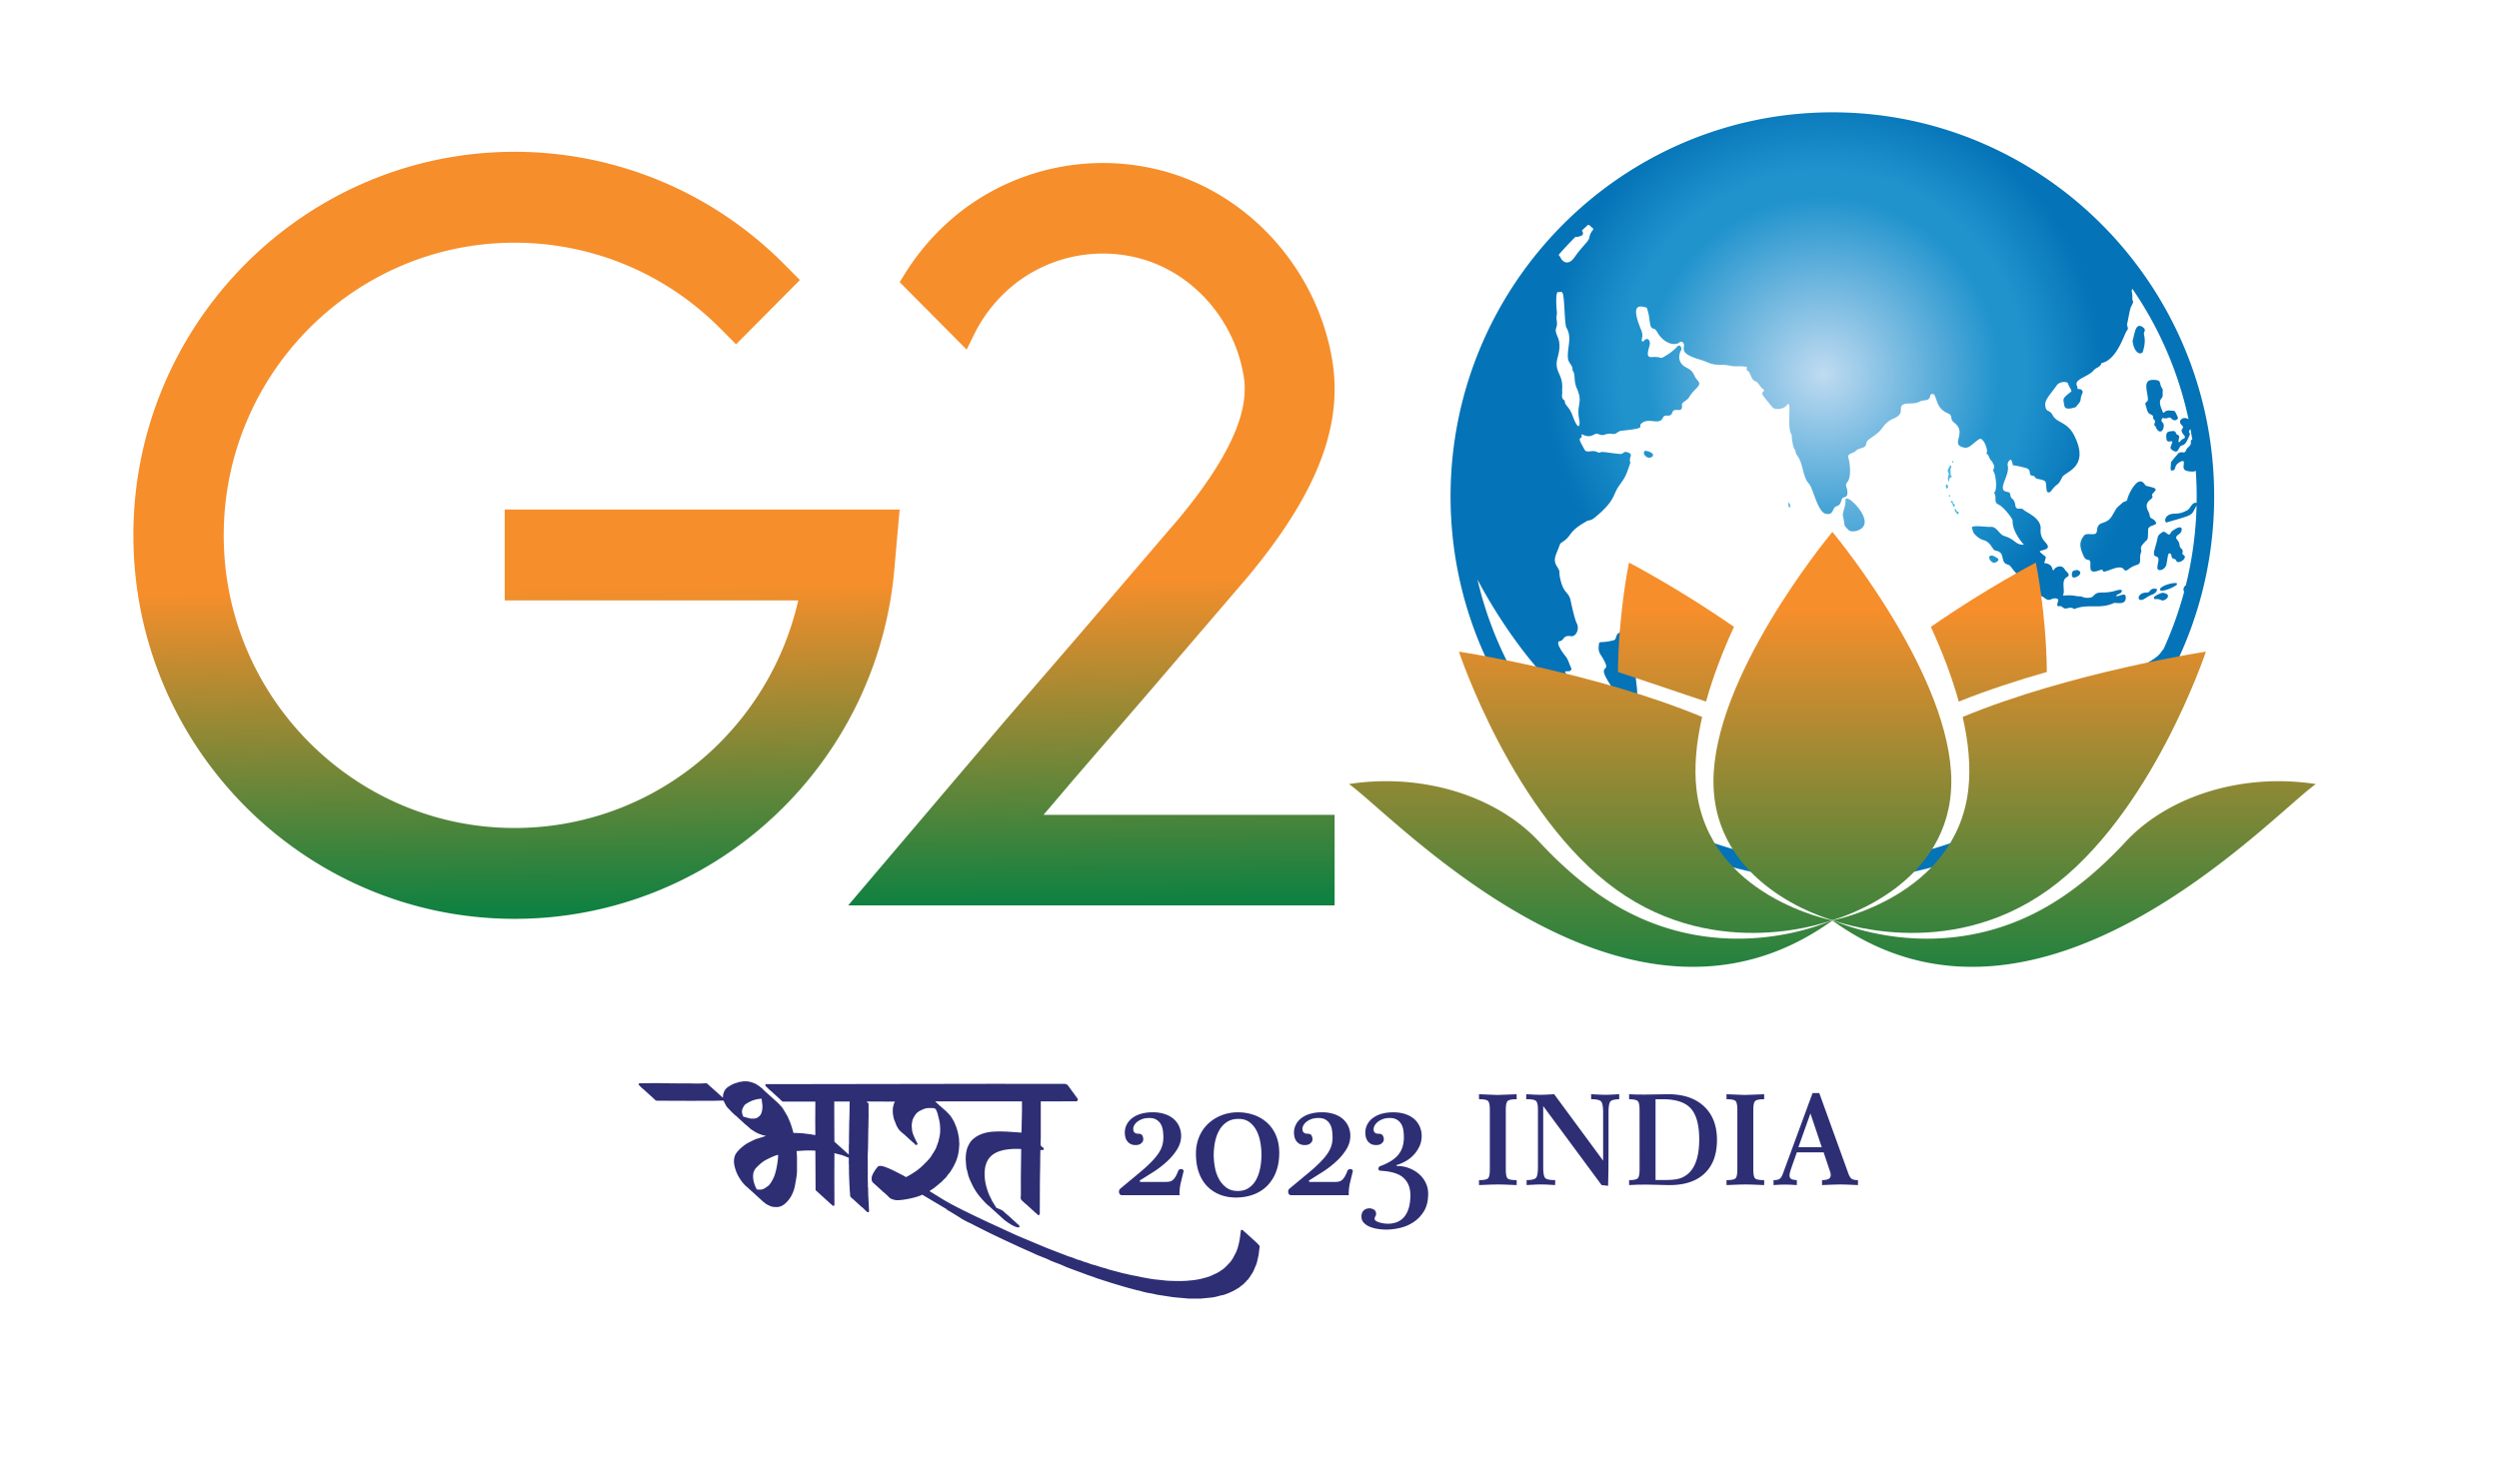 <svg xmlns="http://www.w3.org/2000/svg" xmlns:xlink="http://www.w3.org/1999/xlink" width="170" height="101" fill="none" xmlns:v="https://vecta.io/nano"><g clip-path="url(#f)"><path d="M146.535 40.635c-.037.058.033.142.07.137a.67.67 0 0 1 .427.069c.23.115.817-.389.124-.5-.007-.001-.014-.002-.022-.002-.162 0-.545.211-.599.296z" fill="url(#B)"/><path d="M146.953 40.151c.081.182 1.027-.22 1.134-.375.051-.073-.011-.104-.127-.104-.333 0-1.11.248-1.007.478z" fill="url(#C)"/><path d="M146.219 40.241c-.044.054-.076.078-.149.077-.315-.007-.496.124-.561.255-.093.191.062.381.419.145.158-.104.313-.204.496-.266.262-.089.394-.366.254-.387-.051-.008-.095-.011-.133-.011-.166 0-.23.069-.326.187z" fill="url(#D)"/><path d="M147.756 36.143c-.076.056-.103.197-.18.228-.053.021-.122-.036-.196-.093-.085-.066-.177-.131-.258-.078-.458.297-.263.269-.488.962-.336 1.042.231.457.201.954-.009.145-.068.274-.074.518-.008.29.543.183.622-.259.1-.57.088-.716.203-.72.217-.009.023.346.336.385.199.025.038.251.34.199.238-.041.499-.343.3-.456-.262-.147.107-.227-.217-.498-.042-.035-.07-.108-.072-.165-.012-.399-.386-.455-.178-.658.044-.044.087-.099.142-.122.158-.064.292-.46.05-.46-.102 0-.27.07-.531.263z" fill="url(#E)"/><path d="M146.363 25.855c-.756.051-.026 1.329-.32 1.483-.106.055-.13.137-.075.253.072.154.076.523.329.604.13.041.186.097.176.232-.007.101.111.142.13.215.024.092-.104.271-.03.313.088.05.087.149.132.22.325.507.618-.138.434-.399-.029-.041-.082-.073-.092-.116-.025-.116.023-.246.15-.208s.206.014.269-.012c.091-.037.151-.075.301.088s.443.014.387-.125c-.027-.068-.18-.441-.253-.443-.227-.006-.468-.107-.666.092-.076.077-.095.018-.122-.045-.442-1.017.082-.744.003-1.218.016-.275.029-.287-.043-.376-.213-.265.034-.563-.553-.563l-.157.006z" fill="url(#F)"/><path d="M111.821 30.851c.259.664 1.204.019.127-.179-.096-.002-.106.102-.127.179z" fill="url(#G)"/><path d="M122.987 55.36c.358 0 .177-.343 0-.362l-.107-.006c-.441 0-.228.368.107.368z" fill="url(#H)"/><path d="M125.543 34.048c.013.385-.126.589-.187.974.194.889.005.64.409 1.056.149.154.821.099 1.034-.323.307-.608-.824-1.836-1.163-1.836-.061 0-.097.04-.093.13z" fill="url(#I)"/><path d="M110.229 42.794c-.01.048.008.102-.003.149-.06.265-.169-.029-.297.436-.026.092-.064.168-.16.192-1.015.256-.963-.04-1.009.352-.066.564.172.587.436 1.169.343.755-.754-.071.629 1.921.141.203.757.698 1.26.651.584-.056.083-1.454.197-1.974.157-.713-.176-1.173.114-1.321.117-.06.136-.128.057-.204-.334-.323-.167-.77-.744-1.376-.08-.085-.202-.149-.303-.149-.083 0-.153.043-.177.154z" fill="url(#J)"/><path d="M135.606 38.295c.293-.003.385-.225.32-.275-.211-.16-.363-.22-.462-.22-.243 0-.166.363.142.495z" fill="url(#K)"/><path d="M140.947 39.175c.029.367.983-.18.364-.394-.247.042-.393.034-.364.394z" fill="url(#L)"/><path d="M145.072 23.217c.131.925.663.98.726.638.029-.154.185-.565.05-1.113-.038-.154.202-.283-.084-.483a.4.4 0 0 0-.22-.086c-.279 0-.344.543-.472 1.044z" fill="url(#M)"/><path d="M144.719 33.964c-.016.182-.185.121-.313.231-.58.496-.366.329-.741.928-.41.656-.95.252-1.009.95-.024.292-.134.276-.463.276v-.006c-.135 0-.322-.023-.42.098-.391.481-.269.845-.028 1.404.174.403.444.112.459.447.017.381-.143.819.714.48.037-.014.131.019.13.022-.022.193.24.076.553-.041.328-.122.711-.245.881-.012.194.265.292-.145.886-.304.379-.101.11-.461.286-.869.067-.155-.122-.241.087-.5.409-.508.369-.148.39-1.024.008-.358.668-.246.525-.517-.156-.294-.413-.192-.417-.452-.006-.267-.475-.641.013-1.058.105-.09.244-.152.141-.331-.01-.018.019-.068.041-.093.132-.154.351-.306.085-.395-.496-.166-.509-.073-.632-.256-.088-.132-.184-.186-.281-.186-.423 0-.872 1.042-.887 1.207z" fill="url(#N)"/><path d="M98.678 33.779c0 14.412 11.651 26.137 25.973 26.137s25.973-11.725 25.973-26.137-11.651-26.136-25.973-26.136-25.973 11.725-25.973 26.136zm8.63-17.652c.234-.077.392-.092.375-.269-.007-.068-.027-.127-.08-.164l.403-.378c.136-.039.191.099.318.187.191.132-.119.156-.205.669-.043.25-.469.563-1.016 1.343-.397.565-.782.323-.917.064-.055-.107-.108-.181-.159-.236a25.65 25.65 0 0 1 1.149-1.232.45.45 0 0 0 .117.016zm34.008 10.239c-.001-.025.004-.055-.007-.074-.293-.499.733-.619 1.126-1.103.152-.186.449-.193.513-.464.004-.016.041-.028.065-.034 1.029-.245 1.521-2.043 1.674-2.195s-.023-.314.02-.469.175-.985.267-1.161c.254-.487.07-.227.086-.632.012-.344-.097-.376-.005-.589a24.82 24.82 0 0 1 3.827 8.89c-.282-.245-.823.049-.458.399.269.257-.243.211.122.644.26.309-.115.21-.248.483-.009.018-.056.023-.085.024-.048 0 .032-.311.034-.362.005-.142-.185-.119-.216-.235-.054-.198-.213-.165-.409-.132-.171.028-.306.071-.24.53.024.177.158.163.263.149.089-.011.157-.023.125.077-.111.345-.197.369.018.522.44.314.391-.262.624-.317.252-.059.333-.228.533-.683.11-.248-.185-.166.069-.436l.124.72c-.06.014-.103.041-.099.091.037.406-.216.343-.327.633-.062.162-.143.149-.242.138s-.203-.023-.325.117c-.027.03-.447.515-.45.555-.032.414-.08.588.073.564.214-.033.161-.117.255-.328.073-.165.539-.458.539-.231-.001.348-.191.624.614.632.076.001.142-.022.197-.059.04.578.062 1.161.062 1.749l-.006.461c-.018-.026-.051-.035-.092-.028-.268.045-.332.395-.533.504-.692.376-.88.139-1.258.32-.206.098-.335.357-.189.522 1.89-.546 1.683-.446 2.019-1.065.025-.046.041-.084.051-.118a25 25 0 0 1-.728 5.44c-.01.009-.017.017-.028.026-.12.109-.183.266-.088.424-.361 1.347-.831 2.65-1.401 3.897a2.55 2.55 0 0 0-.179.232c-.487.686-2.01 1.129-2.683 1.704-.241.206-.502.376-.792.504-.363.16-.145.334-.49.818-.128.18-.138.368-.041.57.191.398-.27.252-.149.639.19.609.206.627.168.755-.158.54.406.33-.502 1.215-.093.091.067.144.27.162-4.528 4.892-10.981 7.958-18.133 7.958-11.735 0-21.59-8.249-24.142-19.288 1.378 2.626 3.62 5.898 5.797 7.814.899.791.559-.307.577-.519.02-.227-.061-.349-.345-.867-.099-.18-.079-.179.035-.179.043 0 .1 0 .168-.009.114-.016.195-.123.145-.216-.141-.265-.19-.57-.395-.811-.142-.168-.723-.959-.39-1.014s.199-.43.776-.34c.326.051.591-.479.389-.872-.142-.278-.32-1.086-.425-1.571-.123-.568-.437-.442-.661-1.297-.211-.802.048-.499-.277-1.03-.295-.481-.024-.788.18-1.385.03-.087.06-.162.142-.213.811-.511.343-.699 1.798-1.504.259-.008.437-.171.62-.328 1.232-1.056 1.071-1.398 1.457-1.974.295-.44.431-.554.613-1.065.013-.036.21-.565.194-.599-.123-.269.186-.508-.069-.626-.269-.125-.34-.064-.417-.003-.049.038-.101.077-.208.068-.678-.054-1.208-.182-1.326-.117-.049.027-.135.035-.181.01-.202-.11-.376-.092-.522-.074-.174.021-.311.043-.412-.148-.336-.628-.382-.676-.212-.783.025-.016.049-.068.042-.096-.048-.188.021-.126.175-.064.144.057.361.115.623-.03.201-.111.294-.07.4-.028a.47.47 0 0 0 .359.015c.282-.087.389-.072.483-.056.053.009.103.018.178.008.161-.022.283-.197.463-.215 1.843-.186 1.117-.259 1.367-.49.243-.223.535-.195.8-.168.29.03.548.06.677-.238.061-.139.176-.138.294-.136.133.002.269.004.334-.198s.219-.193.363-.187c.179.007.341.014.299-.361-.017-.152.372-.308.47-.477.399-.686.95-.795.597-1.176-.344-.372-.168-.569-.776-.878-.592-.3-.527-.854-.35-1.17.091-.163-.081-.453-.264-.248-.262.291-.579.511-.915.702-.164.093-.173.063-.3.033-.089-.021-.237-.042-.536-.021-.419.03-.188-.526-.119-.829.061-.269-.114-.512-.312-.357-.048.038-.088.089-.139.122-.016.01-.08-.02-.085-.04-.039-.175.139-.309-.054-.771-.842-2.013.13-1.526.385-1.496.307.815.104 1.355.479 1.441.139.032.194.155.258.262.48.798 1.223.909 1.502.66.077-.07.212-.046.276.083.146.294-.443.647 1.127 1.1.621.179.636.342 1.371.348.662.005.648.103 1.042.101 1.242-.007.554.122.797.284.275.185.206.629.58.748.141.044.284.375.481.514.21.149-.113.164-.033.371.05.132.602.782.693.889.118.14.7.169.955-.154.401-.507-.038 1.487.339 2.018 0 0 .025.716.201.979.083.125.058.278.158.403.446.559.365 1.482.825 1.952.249.255.581 1.892 1.109 2.026.572.144.458-.391.717-.491.302-.117.286-.171.397-.491.082-.233.385-.024.384-.462-.002-.378-.218-.458-.001-.716.293-.35.151-1.386.08-1.575-.147-.392.323-.359.46-.513.262-.293.703-.128.741-.543.028-.307.703-.478 1.119-1.081a1.71 1.71 0 0 1 .754-.61c.794-.334.265-.738.639-.945.266-.147.73.015 1.137-.209.252-.139.664.022.707-.414.013-.127.231-.108.272-.038.213.367.176.937.918 1.255.405.174.079.37.445.647.837.635-.145 1.362.45 1.619.542.234.631-.096 1.23-.5.264-.178.587.595.538.892-.005.027-.079.044-.027.08.196.134.184.414.382.544.059.169.22.316.088.527-.029.046-.002.157.037.211.111.159.237 1.163.04 1.344-.017.014-.031.056-.023.067.191.268-.057.622.269.766.378.168.983.981.979 1.097-.03.802.772 1.653.772 1.653-.629 0-.52-.339-1.363-.606-.31-.098-.495-.646-.899-.61-.087.008-.269-.007-.468-.022-.391-.029-.852-.059-.805.085s.068.31.161.409c.17.178.353.349.611.422.567.159.583.684.85.726.693.108.257.794.805.942.188.051.155.104.544.553.285.329.176.646.785.972.411.22.072.287.828.559.452.163.472.44.844.264.153-.073.531-.087.426.168-.099.241-.026.335.021.326.177-.034.239.017.299.069s.116.101.279.072.317-.092.468.032c.019.016.071.004.102-.009.424-.166.823-.163 1.226-.161.446.003.896.006 1.39-.22.042-.019.128-.012.228-.005.26.018.622.036.594-.412-.013-.222-.199-.164-.379-.107-.111.036-.221.071-.286.041.076-.154.452-.162.393-.385-.021-.077-.317-.008-.388.014-.909.281-1.197-.045-1.532.362-.148.18-.61.158-.777.058-.052-.031-.359-.029-.439-.051-.315-.081-.874-.026-.874-.026.206-.325-.166-1.015.282-1.26.3-.165-.045-.342-.148-.521-.206-.356-.612-.185-.732.015-.107.177-.087-.158-.225-.277-.208-.18-.436-.164-.436-.164.13-.571.223-.289-.278-.749-.183-.167.731-.084.479-.503-.149-.247-.494-.421-.449-1.071.051-.758-.999-1.139-1.142-1.293-.098-.105-.206-.099-.302-.093-.132.008-.245.016-.286-.264-.023-.157-.077-.311-.187-.398-.271-.215-.003-.427-.372-.482-.735-.108.212-1.108.05-1.781-.054-.226.184-.502.251-.361.256.538-.296.167.994.523.425.118.106.505.451.522.153.007.17.184.298.208.749.147.559.137.657.807.015.108.153.16.234.089.065-.056.115-.131.17-.198.375-.461.32-.143.657-.811.191-.379 1.892-.654.824-2.809-.489-.985-1.183-.849-1.473-1.391-.226-.422-.388-.182-.489-.546-.128-.468.245-.772.757-1.495.218-.309.737-.258.768-.136.051.207.296.495.213.561-.638.503-.543.456-.461.952.059.359.638.141.791.095.096-.174.293-.29.315-.502.017-.167.059-.322.133-.468.046-.088-.067-.27-.236-.251-.008.001-.015.001-.021.001-.065 0-.095-.039-.098-.109zm-35.221-6.496c.067-.016.136-.032.199.062.149.222.128 2.131.265 2.363.4.676.053 1.32.101 2.06.023.359.377.536.307.827.248.33.049.667.305 1.253.44 1.006-.055 1.048.162 2.146.076.381-.049.824-.462-.311-.229-.627-.536-.686-.523-.977 0-.012 0-.032-.008-.036-.307-.177-.116-.479-.178-.673.116-1.182-.578-1.226-.305-2.238.128-.475.212-.957 0-1.436-.301-.683.058-.464-.068-1.172-.034-.186.045-.368.017-.556-.034-.223-.098-1.347.083-1.305.01.002.02.003.029.003.025 0 .05-.006.076-.012z" fill="url(#O)"/><path d="M132.848 31.361l.034-.004c-.014 0-.024.002-.034.004zm-.045.006c.009 0 .017.001.025.002.006-.003.013-.006.02-.008l-.045.006zm-.008.041c-.011.034.02.078.054.07s.042-.046.029-.072c-.01-.019-.029-.031-.05-.036-.015.009-.027.021-.033.038z" fill="url(#P)"/><path d="M132.591 31.804c-.046.07-.095.14-.099.227-.001.04.085.214.086.213-.077.177-.087.383-.028.567.063-.1.029-.264.133-.319.021-.011.045-.015.064-.028s.036-.038.026-.059-.03-.024-.045-.038c-.025-.022-.028-.06-.029-.094l-.01-.338c-.002-.061.1-.204.038-.25-.01-.008-.02-.011-.03-.011-.05 0-.084.097-.106.13z" fill="url(#Q)"/><path d="M132.466 32.966l-.007-.012zm-.083.034c-.019.031-.018.07-.015.107s.007.065.025.092.05.046.081.037c.047-.014.056-.078.047-.127s-.028-.1-.055-.144c-.006-.002-.013-.004-.02-.004-.024 0-.05.016-.063.038z" fill="url(#R)"/><path d="M132.572 33.751c.003.031.037.058.065.045.042-.02.02-.083-.008-.121l-.013-.002c-.025.018-.046.046-.044.078z" fill="url(#S)"/><path d="M132.734 34.125l-.003-.014c-.034.004-.029.058-.003.079s.064.025.088.05c.029.03.027.079.028.121s.016.094.057.105.082-.034.08-.077-.031-.08-.066-.106c-.016-.012-.032-.022-.045-.038-.018-.024-.022-.056-.029-.085s-.019-.062-.047-.074c-.04-.003-.065.016-.06.039z" fill="url(#T)"/><path d="M132.974 34.724c.006.041.035.074.063.105l.131.146c.007.007.014.014.022.014s.014-.004.02-.009a.1.1 0 0 0 .006-.136c-.028-.03-.072-.038-.108-.059-.026-.015-.048-.047-.046-.075l-.027-.079c-.042.001-.068.05-.061.091zm.088-.012l.016.047-.005-.074c-.007.008-.011.017-.011.027z" fill="url(#U)"/><path d="M121.664 34.268l-.023-.006a1.25 1.25 0 0 0 .072.295c.074-.029.098-.131.071-.207s-.091-.132-.152-.184l.032.102z" fill="url(#V)"/><mask id="A" maskUnits="userSpaceOnUse" x="-5" y="-16" width="180" height="128"><path d="M-4.462-15.432h178.481v126.993H-4.462V-15.432z" fill="#fff"/></mask><g mask="url(#A)"><path d="M100.613 74.457l.397.017.853.034 1.024-.038.284-.013.004.341c-.323 0-.527.041-.612.122s-.127.282-.127.601v4.059c0 .331.042.534.127.61s.289.113.612.113v.337l-.813-.034-.436-.008-.473.008-.84.034v-.337c.326 0 .53-.04.613-.122s.123-.282.123-.601v-4.059c0-.325-.042-.527-.126-.606s-.287-.118-.61-.118v-.341zm3.214-.001l.562.031.412.011.362-.011.562-.031 3.331 4.521v-3.276c0-.409-.049-.663-.146-.759s-.321-.145-.669-.145v-.341l.585.031.443.011.314-.011.568-.031v.341c-.306.008-.504.057-.593.145s-.134.339-.134.751v2.528l-.006 1.362-.023 1.106-.443-.051-3.971-5.375v4.134c0 .426.048.684.144.772s.32.132.671.132l-.004.337-.615-.034-.401-.008-.284.008-.64.034v-.337c.327-.003.536-.05.63-.143s.14-.346.14-.761V75.52c0-.322-.044-.524-.13-.603s-.283-.12-.589-.12h-.08l.004-.341zm8.795.342v5.497h.602c.367 0 .651-.02.85-.059s.374-.105.524-.198c.332-.193.581-.5.747-.921s.248-.949.248-1.585c0-.976-.189-1.675-.566-2.099s-1.014-.635-1.908-.635h-.497zm-1.798-.341l.399.019.646.006.774-.012.835-.013c1.04 0 1.853.275 2.441.825s.882 1.311.882 2.284c0 .984-.279 1.743-.836 2.275s-1.351.799-2.382.799c-.173 0-.44-.006-.803-.017l-.823-.017-.577.008-.556.025v-.337c.31 0 .505-.041.588-.124s.123-.283.123-.6V75.52c0-.32-.041-.519-.123-.597s-.278-.121-.588-.126v-.341zm6.626 0l.397.017.853.034 1.024-.038.284-.013.004.341c-.323 0-.527.041-.612.122s-.127.282-.127.601v4.059c0 .331.042.534.127.61s.289.113.612.113v.337l-.813-.034-.436-.008-.473.008-.84.034v-.337c.326 0 .53-.04.613-.122s.123-.282.123-.601v-4.059c0-.325-.042-.527-.125-.606s-.288-.118-.611-.118v-.341zm5.708 1.308l-.819 2.301h1.592l-.773-2.301zm.146-1.388h.456l1.977 5.472c.066.185.144.307.232.366s.229.088.424.088v.337l-.779-.034-.391-.008-.464.008-.811.034v-.337c.212-.005.363-.034.453-.086s.136-.135.136-.25a.92.92 0 0 0-.006-.109.41.41 0 0 0-.019-.088l-.456-1.359h-1.822l-.351.997-.021.063c-.083.238-.125.404-.125.496 0 .118.033.2.098.246s.199.076.399.09v.337l-.432-.026-.379-.008-.344.008-.429.026v-.337c.189 0 .328-.029.414-.088s.166-.191.238-.395l2.002-5.442z" fill="#2e2e75"/><path fill-rule="evenodd" d="M57.798 75.023l-.008.627-.002.109-.008.327.002.055-.01.122-.002.041-.01.791-.002.055v.055l-.005.381.002.055v.163l-.01.123-.002.041.003.068-.003.041.003.068-.003.041.003.068-.003.041-.001.273-.98-.881-.01-1.981.001-.055v-.654c.002-.002-.011-.027-.009-.024l.027-.027c.033.015-.014.011.038.011h.041l.068-.004.041.004.068-.004.041.004.068-.004.041.004.068-.004.041.004.068-.004.04.004.068-.004.041.004.068-.004.041.004.068-.004.041.004.081-.002v.07zm-5.152 5.075c-.084.178-.253.519-.428.626-.144.088-.159.141-.366.205-.132.041-.226.011-.368.011-.226-.413-.422-1.098-.031-1.489.21-.21.42-.409.701-.549.263-.132.547-.271.779-.32 0 .453-.151 1.225-.289 1.516zm-.895-4.262c-.098.145-.271.278-.455.278h-.203c-.085 0-.534-.139-.542-.136-.006-.074-.053-.139-.071-.257a.49.49 0 0 1 .008-.202c.035-.109.151-.389.293-.401l-.013-.027c.034-.003.228-.121.287-.148.045-.02.175-.072.238-.09.164-.048.357-.089.518-.089l.059.49-.007.055v.054c.008.09-.04.365-.112.472zm33.819 8.799l-.013.012.016-.026-.01.01-.535-.487-.035-.033-.291-.266-.012.011.016-.026c-.132-.012-.063-.156-.286-.137l-.035.244c-.038.408-.159 1.045-.354 1.381l-.152.286c-.047.08-.156.239-.201.287-.133.144-.399.439-.561.526-.059.032-.097.07-.145.099l-.172.101-.37.173c-.08.041-.249.101-.335.125L81.77 87c-.129.044-.558.114-.706.122l-.383.035-.353.013-.054-.001h-.325l-.149-.008-.013-.004c-.256 0-.335-.003-.591-.031l-.524-.057c-.119-.004-.385-.049-.569-.08l-.495-.092c-.071-.024-.5-.104-.57-.116-.165-.028-.37-.089-.533-.119-.182-.034-.354-.094-.543-.137l-.55-.147c-.141-.062-.378-.113-.528-.157l-.257-.087c-.014-.005-.205-.064-.245-.07-.15-.023-.353-.13-.506-.166s-.31-.122-.495-.164c-.155-.036-.422-.172-.571-.206-.154-.036-.351-.134-.502-.184l-1.088-.419-2.027-.849-2.01-.923-.496-.236-.506-.241-.542-.267c-.052-.014-.357-.182-.441-.218-.047-.021-.158-.083-.239-.127l-.233-.119-.26-.146-.236-.133-1-.616.388-.266-.01-.02.011.012.267-.213-.007-.017c.063-.006.254-.209.3-.259s.265-.233.243-.287h.04c-.016-.039.108-.162.146-.208.046-.054.101-.157.144-.223.115-.174.154-.277.227-.426a2.78 2.78 0 0 0 .255-.957l.024-.3-.001-.109-.017-.149.007-.014c0-.213-.117-.744-.214-.97-.062-.145-.107-.284-.216-.465-.041-.068-.211-.357-.288-.364.016-.039-.048-.104-.109-.109l.015-.027-.545-.477-.035-.033-.239-.221.086-.001.054-.003h.693v.001h5.073v.717l-.005.235-.001.055-.006.218-.02.845-.003.055L68.46 77c-.036-.002-.034-.003-.081.001l-.055-.002-.176-.008-.054-.002h-.162l-.203.008c-.46.014-.999.1-1.439.437-.28.215-.348.379-.475.647a2.27 2.27 0 0 0-.118.733l-.002.054v.055l.035.467c.017.15.089.337.109.464.038.246.266.692.328.825a3.88 3.88 0 0 0 .481.737c.071.082.549.647.661.657l-.015.027.011-.01.535.486.012-.011-.016.026.01-.01.48.433.013-.012-.016.026c.054.005.186.135.253.171.084.045.173.115.261.16s.517.274.517.093v-.014c0-.035-.163-.2-.217-.204l.011-.013-.541-.492-.013.013.016-.026c-.052-.006-.317-.266-.377-.318-.054-.047-.389-.196-.451-.201-.008-.034-.069-.129-.091-.153-.044-.048-.046-.075-.069-.114-.058-.102-.123-.181-.159-.268-.066-.156-.173-.329-.239-.523-.154-.45-.241-.768-.241-1.273 0-1.385 1-1.664 2.1-1.691l.109.004h.108l.163.007.007.016-.025 1.936.002.055v1.091c.01.114-.064.27.059.392.053.052.354.34.403.344l-.015.026.011-.011.534.487.012-.011-.016.026c.124.014.177.266.299.082l.009-2.345.005-.041-.003-.068.003-.041-.003-.068.003-.041.017-.955-.003-.041.003-.068-.003-.041.008-.464.004-.055v-.055l.002-.082h.162c.037 0 .068-.031.068-.069 0-.051-.009-.025-.013-.081-.082-.007-.142-.122-.203-.163l.006-.438h.005v-2.559h1.48v-.002h.923c.098 0 .154-.112.096-.191l-.632-.866c-.061-.084-.158-.133-.261-.133h-3.936l-.163-.003h-.501l-1.625.003-11.229.017h-2.859v.027h-.027v.068c0 .041.454.46.501.464l-.015.027.011-.011.534.487.012-.011-.016.026.149.111 2.223-.001-.007 1.418.007.859h-.041c-.043 0-.244-.046-.312-.053l-.328-.04c-.187-.029-.519-.044-.62-.044h-.19c-.035-.168-.092-.338-.171-.578-.041-.122-.066-.175-.111-.283l-.11-.26-.296-.497c-.051-.083-.11-.161-.18-.229a1.04 1.04 0 0 1-.088-.105c-.034-.045-.091-.049-.074-.093l-.011.012-.75-.68-.013.013.016-.026c-.082-.01-.398-.401-.502-.41l.015-.026a1.76 1.76 0 0 1-.226-.142c-.074-.054-.159-.07-.243-.11-.097-.047-.369-.103-.453-.103h-.149l-.068.003-.324.055c-.063.038-.267.081-.359.125-.136.065-.245.128-.362.209-.214.149-.337.396-.337.725l-1.089-.975-.102-.011-.054.003c-.446.036-.875.008-1.02.008h-.718c-.265 0-.43-.005-.755-.007-.424-.002-1.044-.027-1.41 0l-.054-.002h-.434c-.07.007-.03.005-.094.029v.069c.038.055.335.349.394.355l-.016.026.011-.01.536.484.061.063-.01.01c.12.01.087.165.311.164h.474l.935.002h.488l.054.005 1.68-.005h.217l.054-.002c.092.007.561-.034.59.006.013.019.074.158.102.21l.103.183c.085.101.606.655.696.665l-.016.026.011-.011.534.487.012-.011-.015.027c.04.004.282.221.322.262.102.105.226.163.35.248.196.133.585.277.791.294a10.3 10.3 0 0 1-.573.185c-.159.037-.435.184-.613.272-.314.155-.815.581-.93.877-.153.393-.037.785.093 1.13.083.22.207.404.301.552.051.081.344.453.436.461l-.016.026.012-.011.535.484.034.034.508.46.011-.011-.015.027c.06.005.164.122.223.157.086.051.165.082.254.127.149.075.359.077.461.077.384.002.679-.305.867-.563.17-.232.311-.567.37-.887s.141-.718.141-.998v-.981l-.027-.382.04-.003.434-.026.136-.011.474.003.149.01c.049.002.008.003.044-.014l.012 2.399v.163l.003.055-.003.081.49.448.011-.01-.016.026.013-.012.534.487.011-.01-.015.027c.08.009.109.109.162.109h.068c.016-.043.027-.029.027-.082l-.007-1.895.007-1.609c.064.031.365.104.471.129.136.032.44.179.505.184l.003.068-.003.068.003.041-.003.068.003.041-.003.068.002.041.01.15v.055l-.002.055.005.327-.001.055.027.736.026.464.024.302c.012.114-.006.091.06.158.039.039.084.106.147.113l-.016.026.012-.011.534.487.012-.011-.015.026c.095.011.391.382.46.382h.068v-.027h.027l-.003-.123-.008-.15-.046-.886-.003-.15-.007-.327c-.001-.022-.014-.066-.012-.068l-.002-.055c.008-.11-.007-.345-.007-.385v-.259-.511-.511c0-.128-.017-.359.009-.678v-.055-.055l.012-.164-.004-.041.008-.381.001-.109.004-.286v-.109l.006-.3v-.054l.01-.15v-.054l-.002-.055.008-.436.004-.109-.003-.941-.03.013-.11-.108h.135l.041-.007 1.761.007c-.098.148-.149.433-.149.559v.15c0 .111.03.268.064.415.036.158.116.288.159.441a1.8 1.8 0 0 0 .234.389c.048.048.325.306.371.311l-.016.026.012-.011.535.486.011-.01-.015.026c.078.007.118.088.165.134.092.089.116.014.173-.024-.21-.441-.393-.739-.393-1.118 0-.023-.014-.06-.014-.068 0-.131.027-.394.101-.553.054-.116.237-.432.361-.443l-.015-.026c.004-.001.317-.157.362-.173a1.21 1.21 0 0 1 .342-.072h.203c.082 0 .251-.001.305.116.051.111.097.222.122.33.06.26.118.428.143.699.027.286.024.535-.025.781l-.089.381s-.074.193-.125.343c-.071.207-.256.45-.341.603-.093.169-.36.427-.5.568a4.04 4.04 0 0 1-.58.493l-.306.197-.172.1-.178.093c-.033-.045-.698-.375-.824-.438-.152-.077-.711-.338-.883-.323l-.054-.002c-.136.01-.162.05-.218.137-.024.039-.068.069-.093.108l-.067.112c-.106.169-.192.333-.192.489v.096c0 .069.105.264.204.273l-.016.026.011-.01.535.486.012-.011-.015.027c.057.006.422.364.484.426.128.129.465.18.559.172l.054-.001.122-.011c.285-.017 1.081-.157 1.495-.362l1.69 1.004-.015.026c.043.004.888.523.965.583a5.45 5.45 0 0 0 .495.269c.079.028.394.191.469.233l.995.499.984.468 1.038.482.957.427c.343.174.749.296 1.047.445.316.158.667.252 1.03.423.178.084.329.131.515.205l.505.185s.387.141.525.196.397.128.532.186.379.129.558.189l.545.174 1.011.302.505.136.28.074c.093.013.236.052.293.071.108.036.454.113.584.13.176.022.316.072.512.105l1.057.162 1.057.096h.826c.005-.004.644-.063.721-.073.113-.014.242-.04.347-.065s.263-.078.392-.097c.147-.022.532-.185.732-.285.141-.071.231-.131.362-.209.067-.04.287-.235.332-.24l-.016-.026.014.012.217-.218-.013-.013c.089-.01.335-.423.375-.48.121-.175.168-.351.269-.563.076-.158.127-.465.164-.611s.072-.572.087-.595v-.136l-.123-.122z" fill="#2e2e75"/><path d="M76.327 81.329c-.056 0-.1-.016-.132-.048s-.054-.072-.066-.12-.012-.096 0-.145.034-.088.066-.12l1.407-1.169c.379-.321.682-.61.91-.868s.389-.498.485-.723.143-.47.143-.735a3.31 3.31 0 0 0-.036-.494c-.024-.161-.072-.301-.144-.422s-.17-.219-.294-.296-.285-.114-.485-.114c-.191 0-.355.026-.491.078s-.249.116-.341.193-.158.157-.198.241a.52.52 0 0 0-.06.211.97.97 0 0 0 .006.096c.004.04.016.078.036.114s.054.068.102.096.116.042.204.042c.136 0 .225.04.269.12s.066.169.066.265-.046.185-.138.265-.218.121-.377.121c-.152 0-.276-.028-.371-.085a.69.69 0 0 1-.227-.211.76.76 0 0 1-.114-.277c-.02-.1-.03-.194-.03-.283a1.18 1.18 0 0 1 .126-.53c.084-.169.205-.315.365-.44a1.83 1.83 0 0 1 .593-.296 2.8 2.8 0 0 1 .82-.108 2.54 2.54 0 0 1 .833.126c.243.085.445.199.605.344a1.45 1.45 0 0 1 .365.512 1.57 1.57 0 0 1 .126.621c0 .313-.088.615-.264.904s-.399.56-.671.814a6.73 6.73 0 0 1-.892.699l-.928.585c-.04.016-.06.044-.06.084 0 .032.02.048.06.048h1.725a1.07 1.07 0 0 0 .27-.03.5.5 0 0 0 .203-.108.93.93 0 0 0 .18-.229c.06-.1.122-.235.186-.404.016-.032.044-.058.084-.078s.08-.028.12-.024a.21.21 0 0 1 .108.042c.032.024.048.056.048.096l-.192.79a3.14 3.14 0 0 0-.084.85h-3.916zm9.486-2.747a4.8 4.8 0 0 0-.084-.898c-.056-.293-.146-.555-.269-.783s-.283-.414-.479-.554-.437-.211-.725-.211c-.311 0-.575.07-.79.211a1.61 1.61 0 0 0-.521.56c-.132.232-.228.496-.288.79a4.54 4.54 0 0 0-.09.91 4.44 4.44 0 0 0 .084.844 2.67 2.67 0 0 0 .276.783c.127.233.295.426.503.579s.463.229.767.229.559-.072.766-.217.373-.333.497-.566.213-.496.269-.79.084-.588.084-.886zm1.21-.133c0 .49-.074.924-.222 1.302a2.7 2.7 0 0 1-.611.952c-.26.257-.571.452-.934.585s-.761.199-1.192.199c-.375 0-.726-.062-1.054-.187s-.615-.309-.862-.554-.441-.554-.581-.928-.21-.813-.21-1.32c0-.41.072-.787.216-1.133a2.58 2.58 0 0 1 .599-.886c.256-.245.557-.438.904-.579a3.02 3.02 0 0 1 1.144-.211 3.2 3.2 0 0 1 1.102.187 2.61 2.61 0 0 1 .892.536 2.46 2.46 0 0 1 .593.862c.144.342.216.733.216 1.175zm.813 2.88c-.056 0-.1-.016-.132-.048s-.054-.072-.066-.12-.012-.096 0-.145.034-.088.066-.12l1.407-1.169c.379-.321.682-.61.91-.868s.389-.498.485-.723.144-.47.144-.735a3.35 3.35 0 0 0-.036-.494c-.024-.161-.072-.301-.143-.422a.87.87 0 0 0-.294-.296c-.124-.076-.285-.114-.485-.114-.192 0-.355.026-.491.078s-.249.116-.341.193-.158.157-.198.241a.52.52 0 0 0-.06.211.97.97 0 0 0 .006.096c.004.04.016.078.036.114s.054.068.102.096.116.042.204.042c.136 0 .225.04.269.12s.066.169.066.265-.046.185-.138.265-.218.121-.377.121c-.152 0-.276-.028-.371-.085a.68.68 0 0 1-.228-.211c-.056-.084-.094-.177-.114-.277s-.03-.194-.03-.283a1.18 1.18 0 0 1 .126-.53c.084-.169.205-.315.365-.44a1.83 1.83 0 0 1 .593-.296 2.8 2.8 0 0 1 .82-.108 2.54 2.54 0 0 1 .833.126c.243.085.445.199.605.344a1.45 1.45 0 0 1 .365.512 1.57 1.57 0 0 1 .126.621c0 .313-.088.615-.263.904s-.399.56-.671.814a6.73 6.73 0 0 1-.892.699l-.928.585c-.04.016-.06.044-.06.084 0 .032.02.048.06.048h1.725a1.07 1.07 0 0 0 .27-.03.5.5 0 0 0 .203-.108.93.93 0 0 0 .18-.229 2.62 2.62 0 0 0 .186-.404c.016-.032.044-.058.084-.078s.08-.028.12-.024a.21.21 0 0 1 .108.042c.032.024.048.056.048.096l-.192.79a3.14 3.14 0 0 0-.084.85h-3.916zm7.198-1.989c.287 0 .559.048.814.145s.481.229.677.398a1.86 1.86 0 0 1 .461.597 1.69 1.69 0 0 1 .168.753c0 .474-.094.866-.281 1.175s-.423.558-.707.747a2.79 2.79 0 0 1-.922.398c-.331.077-.645.115-.94.115a3.82 3.82 0 0 1-.593-.048 2.32 2.32 0 0 1-.545-.151 1.14 1.14 0 0 1-.395-.271c-.104-.112-.156-.253-.156-.421 0-.177.052-.313.156-.41s.236-.145.395-.145a.56.56 0 0 1 .3.09c.096.06.144.154.144.283 0 .072-.016.13-.048.175s-.048.102-.048.175c0 .048.03.092.09.132s.136.074.227.102.188.05.288.066.193.024.281.024c.511 0 .896-.169 1.156-.506s.389-.816.389-1.434c0-.49-.152-.88-.455-1.169s-.826-.454-1.569-.494c-.104-.008-.154-.054-.15-.138s.042-.142.114-.175c.559-.201.968-.456 1.228-.765s.389-.705.389-1.187a3.34 3.34 0 0 0-.036-.494c-.024-.161-.072-.301-.144-.422a.86.86 0 0 0-.293-.295c-.124-.076-.286-.115-.485-.115-.192 0-.357.028-.497.085s-.254.123-.342.199-.154.157-.197.241-.066.155-.066.211a.94.94 0 0 0 .006.096.29.29 0 0 0 .036.114c.02.036.054.066.102.09s.116.036.204.036c.136 0 .228.04.275.12a.51.51 0 0 1 .072.265c0 .097-.046.185-.138.265s-.218.12-.377.12c-.152 0-.276-.028-.371-.084a.68.68 0 0 1-.228-.211.76.76 0 0 1-.114-.277 1.45 1.45 0 0 1-.03-.283 1.17 1.17 0 0 1 .126-.53c.084-.168.205-.315.365-.44a1.81 1.81 0 0 1 .593-.295c.236-.072.509-.108.82-.108s.589.042.833.126a1.73 1.73 0 0 1 .605.344 1.45 1.45 0 0 1 .365.512 1.57 1.57 0 0 1 .126.621 1.65 1.65 0 0 1-.156.723c-.104.217-.236.41-.395.579s-.339.309-.539.422-.399.197-.599.253c-.016.008-.024.024-.024.049 0 .016.012.024.036.024z" fill="#2e2e75"/></g><path d="M9.074 36.426c0 14.39 11.634 26.097 25.934 26.097a25.77 25.77 0 0 0 17.549-6.883 26.08 26.08 0 0 0 8.279-16.871l.362-4.096H34.334v6.183h19.969a20.06 20.06 0 0 1-5.905 10.233 19.66 19.66 0 0 1-13.39 5.252c-10.912 0-19.789-8.933-19.789-19.914s8.878-19.914 19.789-19.914c3.507 0 6.95.934 9.959 2.702 1.462.859 2.816 1.911 4.025 3.126l1.081 1.087 4.343-4.374-1.081-1.087c-1.58-1.589-3.354-2.965-5.271-4.092a25.79 25.79 0 0 0-13.057-3.546c-14.3 0-25.934 11.707-25.934 26.097z" fill="url(#W)"/><path d="M66.298 13.719c-1.876 1.242-3.514 2.938-4.738 4.905l-.358.574 4.556 4.589.523-1.062c.764-1.548 1.965-2.918 3.384-3.857a9.71 9.71 0 0 1 7.937-1.267c3.38.931 6.083 3.837 6.886 7.402.294 1.309.908 4.032-4.314 10.307l-6.799 7.934-.045.052-5.038 5.839-10.595 12.475h33.093v-6.164h-19.8l1.958-2.305 4.992-5.786.047-.054 6.882-8.032c2.756-3.312 4.501-6.254 5.334-8.997.901-2.962.578-5.202.257-6.629-1.296-5.757-5.708-10.462-11.243-11.985a15.81 15.81 0 0 0-4.192-.566c-3.074 0-6.114.897-8.73 2.629z" fill="url(#X)"/><path d="M109.943 60.531c7.006 5.047 14.672 2.089 14.672 2.089s-8.347-1.593-9.205-8.875c-.183-1.562-.007-3.259.382-4.96-7.343-3.046-16.546-4.443-16.546-4.443s3.692 11.141 10.697 16.189z" fill="url(#Y)"/><path d="M116.563 53.165c0 7.032 7.518 9.283 8.09 9.444.573-.161 8.09-2.412 8.09-9.444 0-7.023-7.499-16.257-8.09-16.973-.59.716-8.09 9.95-8.09 16.973z" fill="url(#Z)"/><path d="M110.065 45.724l5.993 2.015c.49-1.767 1.176-3.511 1.9-5.086-3.774-2.621-7.142-4.371-7.142-4.371s-.707 3.326-.751 7.442z" fill="url(#a)"/><path d="M91.803 53.346l-.037.006c3.024 2.105 18.867 19.404 32.887 9.285l-.038-.016s-7.295 3.453-14.858-1.113c-1.853-1.118-3.55-2.614-5.056-4.235-2.414-2.598-6.311-4.117-10.403-4.117a16.44 16.44 0 0 0-2.496.19z" fill="url(#b)"/><path d="M133.515 48.785c.389 1.702.565 3.398.381 4.96-.857 7.282-9.205 8.875-9.205 8.875s7.667 2.958 14.673-2.089 10.697-16.189 10.697-16.189-9.203 1.398-16.546 4.443z" fill="url(#c)"/><path d="M131.35 42.654c.723 1.575 1.41 3.319 1.9 5.086 1.952-.784 4.016-1.454 5.992-2.015-.044-4.117-.751-7.442-.751-7.442s-3.367 1.75-7.141 4.371z" fill="url(#d)"/><path d="M144.608 57.274c-1.507 1.621-3.204 3.117-5.057 4.235-7.563 4.566-14.858 1.113-14.858 1.113l-.038.016c14.02 10.119 29.863-7.181 32.888-9.285 0 0-.012-.002-.037-.006a16.43 16.43 0 0 0-2.496-.19c-4.092 0-7.989 1.519-10.402 4.117z" fill="url(#e)"/></g><defs><radialGradient id="B" cx="0" cy="0" r="1" gradientTransform="translate(124.758 26.363) rotate(4.825) scale(23.591 23.737)" xlink:href="#g"><stop stop-color="#c0dbf1"/><stop offset=".579" stop-color="#2093cd"/><stop offset=".665" stop-color="#2093cd"/><stop offset=".922" stop-color="#0473b7"/></radialGradient><radialGradient id="C" cx="0" cy="0" r="1" gradientTransform="translate(124.757 26.364) rotate(4.826) scale(23.591 23.737)" xlink:href="#g"><stop stop-color="#c0dbf1"/><stop offset=".579" stop-color="#2093cd"/><stop offset=".665" stop-color="#2093cd"/><stop offset=".922" stop-color="#0473b7"/></radialGradient><radialGradient id="D" cx="0" cy="0" r="1" gradientTransform="translate(124.757 26.362) rotate(4.825) scale(23.591 23.737)" xlink:href="#g"><stop stop-color="#c0dbf1"/><stop offset=".579" stop-color="#2093cd"/><stop offset=".665" stop-color="#2093cd"/><stop offset=".922" stop-color="#0473b7"/></radialGradient><radialGradient id="E" cx="0" cy="0" r="1" gradientTransform="translate(124.758 26.363) rotate(4.825) scale(23.591 23.737)" xlink:href="#g"><stop stop-color="#c0dbf1"/><stop offset=".579" stop-color="#2093cd"/><stop offset=".665" stop-color="#2093cd"/><stop offset=".922" stop-color="#0473b7"/></radialGradient><radialGradient id="F" cx="0" cy="0" r="1" gradientTransform="translate(124.754 26.363) rotate(4.825) scale(23.591 23.737)" xlink:href="#g"><stop stop-color="#c0dbf1"/><stop offset=".579" stop-color="#2093cd"/><stop offset=".665" stop-color="#2093cd"/><stop offset=".922" stop-color="#0473b7"/></radialGradient><radialGradient id="G" cx="0" cy="0" r="1" gradientTransform="translate(124.755 26.364) rotate(4.826) scale(23.591 23.737)" xlink:href="#g"><stop stop-color="#c0dbf1"/><stop offset=".579" stop-color="#2093cd"/><stop offset=".665" stop-color="#2093cd"/><stop offset=".922" stop-color="#0473b7"/></radialGradient><radialGradient id="H" cx="0" cy="0" r="1" gradientTransform="translate(124.758 26.363) rotate(4.826) scale(23.591 23.738)" xlink:href="#g"><stop stop-color="#c0dbf1"/><stop offset=".579" stop-color="#2093cd"/><stop offset=".665" stop-color="#2093cd"/><stop offset=".922" stop-color="#0473b7"/></radialGradient><radialGradient id="I" cx="0" cy="0" r="1" gradientTransform="translate(124.756 26.363) rotate(4.825) scale(23.591 23.737)" xlink:href="#g"><stop stop-color="#c0dbf1"/><stop offset=".579" stop-color="#2093cd"/><stop offset=".665" stop-color="#2093cd"/><stop offset=".922" stop-color="#0473b7"/></radialGradient><radialGradient id="J" cx="0" cy="0" r="1" gradientTransform="translate(124.757 26.363) rotate(4.825) scale(23.591 23.737)" xlink:href="#g"><stop stop-color="#c0dbf1"/><stop offset=".579" stop-color="#2093cd"/><stop offset=".665" stop-color="#2093cd"/><stop offset=".922" stop-color="#0473b7"/></radialGradient><radialGradient id="K" cx="0" cy="0" r="1" gradientTransform="translate(124.756 26.363) rotate(4.825) scale(23.591 23.737)" xlink:href="#g"><stop stop-color="#c0dbf1"/><stop offset=".579" stop-color="#2093cd"/><stop offset=".665" stop-color="#2093cd"/><stop offset=".922" stop-color="#0473b7"/></radialGradient><radialGradient id="L" cx="0" cy="0" r="1" gradientTransform="translate(124.757 26.364) rotate(4.825) scale(23.591 23.737)" xlink:href="#g"><stop stop-color="#c0dbf1"/><stop offset=".579" stop-color="#2093cd"/><stop offset=".665" stop-color="#2093cd"/><stop offset=".922" stop-color="#0473b7"/></radialGradient><radialGradient id="M" cx="0" cy="0" r="1" gradientTransform="translate(124.756 26.363) rotate(4.825) scale(23.591 23.737)" xlink:href="#g"><stop stop-color="#c0dbf1"/><stop offset=".579" stop-color="#2093cd"/><stop offset=".665" stop-color="#2093cd"/><stop offset=".922" stop-color="#0473b7"/></radialGradient><radialGradient id="N" cx="0" cy="0" r="1" gradientTransform="translate(124.753 26.363) rotate(4.825) scale(23.591 23.737)" xlink:href="#g"><stop stop-color="#c0dbf1"/><stop offset=".579" stop-color="#2093cd"/><stop offset=".665" stop-color="#2093cd"/><stop offset=".922" stop-color="#0473b7"/></radialGradient><radialGradient id="O" cx="0" cy="0" r="1" gradientTransform="translate(124.044 25.41) rotate(-2.639) scale(20.689 20.819)" xlink:href="#g"><stop stop-color="#c0dbf1"/><stop offset=".579" stop-color="#2093cd"/><stop offset=".665" stop-color="#2093cd"/><stop offset=".922" stop-color="#0473b7"/></radialGradient><radialGradient id="P" cx="0" cy="0" r="1" gradientTransform="translate(124.736 26.352) rotate(4.826) scale(23.647 23.795)" xlink:href="#g"><stop stop-color="#c0dbf1"/><stop offset=".579" stop-color="#2ad"/><stop offset=".665" stop-color="#2ad"/><stop offset=".922" stop-color="#0473b7"/></radialGradient><radialGradient id="Q" cx="0" cy="0" r="1" gradientTransform="translate(124.759 26.363) rotate(4.825) scale(23.592 23.737)" xlink:href="#g"><stop stop-color="#c0dbf1"/><stop offset=".579" stop-color="#2ad"/><stop offset=".665" stop-color="#2ad"/><stop offset=".922" stop-color="#0473b7"/></radialGradient><radialGradient id="R" cx="0" cy="0" r="1" gradientTransform="translate(124.738 26.347) rotate(4.826) scale(23.647 23.794)" xlink:href="#g"><stop stop-color="#c0dbf1"/><stop offset=".579" stop-color="#2ad"/><stop offset=".665" stop-color="#2ad"/><stop offset=".922" stop-color="#0473b7"/></radialGradient><radialGradient id="S" cx="0" cy="0" r="1" gradientTransform="translate(124.735 26.345) rotate(4.825) scale(23.649 23.793)" xlink:href="#g"><stop stop-color="#c0dbf1"/><stop offset=".579" stop-color="#2ad"/><stop offset=".665" stop-color="#2ad"/><stop offset=".922" stop-color="#0473b7"/></radialGradient><radialGradient id="T" cx="0" cy="0" r="1" gradientTransform="translate(124.756 26.364) rotate(4.825) scale(23.591 23.737)" xlink:href="#g"><stop stop-color="#c0dbf1"/><stop offset=".579" stop-color="#2ad"/><stop offset=".665" stop-color="#2ad"/><stop offset=".922" stop-color="#0473b7"/></radialGradient><radialGradient id="U" cx="0" cy="0" r="1" gradientTransform="translate(124.752 26.364) rotate(4.826) scale(23.59 23.737)" xlink:href="#g"><stop stop-color="#c0dbf1"/><stop offset=".579" stop-color="#2ad"/><stop offset=".665" stop-color="#2ad"/><stop offset=".922" stop-color="#0473b7"/></radialGradient><radialGradient id="V" cx="0" cy="0" r="1" gradientTransform="translate(124.756 26.363) rotate(4.826) scale(23.59 23.737)" xlink:href="#g"><stop stop-color="#c0dbf1"/><stop offset=".579" stop-color="#2ad"/><stop offset=".665" stop-color="#2ad"/><stop offset=".922" stop-color="#0473b7"/></radialGradient><linearGradient id="W" x1="35.084" y1="31.98" x2="35.589" y2="66.593" xlink:href="#g"><stop stop-color="#f68e2b"/><stop offset=".232" stop-color="#f68e2b"/><stop offset=".866" stop-color="#0f8141"/></linearGradient><linearGradient id="X" x1="74.065" y1="31.412" x2="74.57" y2="66.026" xlink:href="#g"><stop stop-color="#f68e2b"/><stop offset=".232" stop-color="#f68e2b"/><stop offset=".866" stop-color="#0f8141"/></linearGradient><linearGradient id="Y" x1="111.931" y1="31.73" x2="111.931" y2="73.662" xlink:href="#g"><stop stop-color="#f68e2b"/><stop offset=".232" stop-color="#f68e2b"/><stop offset=".866" stop-color="#0f8141"/></linearGradient><linearGradient id="Z" x1="124.653" y1="31.73" x2="124.653" y2="73.662" xlink:href="#g"><stop stop-color="#f68e2b"/><stop offset=".232" stop-color="#f68e2b"/><stop offset=".866" stop-color="#0f8141"/></linearGradient><linearGradient id="a" x1="114.012" y1="31.731" x2="114.012" y2="73.663" xlink:href="#g"><stop stop-color="#f68e2b"/><stop offset=".232" stop-color="#f68e2b"/><stop offset=".866" stop-color="#0f8141"/></linearGradient><linearGradient id="b" x1="108.21" y1="31.731" x2="108.21" y2="73.663" xlink:href="#g"><stop stop-color="#f68e2b"/><stop offset=".232" stop-color="#f68e2b"/><stop offset=".866" stop-color="#0f8141"/></linearGradient><linearGradient id="c" x1="137.376" y1="31.73" x2="137.376" y2="73.662" xlink:href="#g"><stop stop-color="#f68e2b"/><stop offset=".232" stop-color="#f68e2b"/><stop offset=".866" stop-color="#0f8141"/></linearGradient><linearGradient id="d" x1="135.296" y1="31.731" x2="135.296" y2="73.663" xlink:href="#g"><stop stop-color="#f68e2b"/><stop offset=".232" stop-color="#f68e2b"/><stop offset=".866" stop-color="#0f8141"/></linearGradient><linearGradient id="e" x1="141.099" y1="31.732" x2="141.099" y2="73.664" xlink:href="#g"><stop stop-color="#f68e2b"/><stop offset=".232" stop-color="#f68e2b"/><stop offset=".866" stop-color="#0f8141"/></linearGradient><clipPath id="f"><path fill="#fff" transform="translate(4.927 4)" d="M0 0h156.531v88H0z"/></clipPath><linearGradient id="g" gradientUnits="userSpaceOnUse"/></defs></svg>